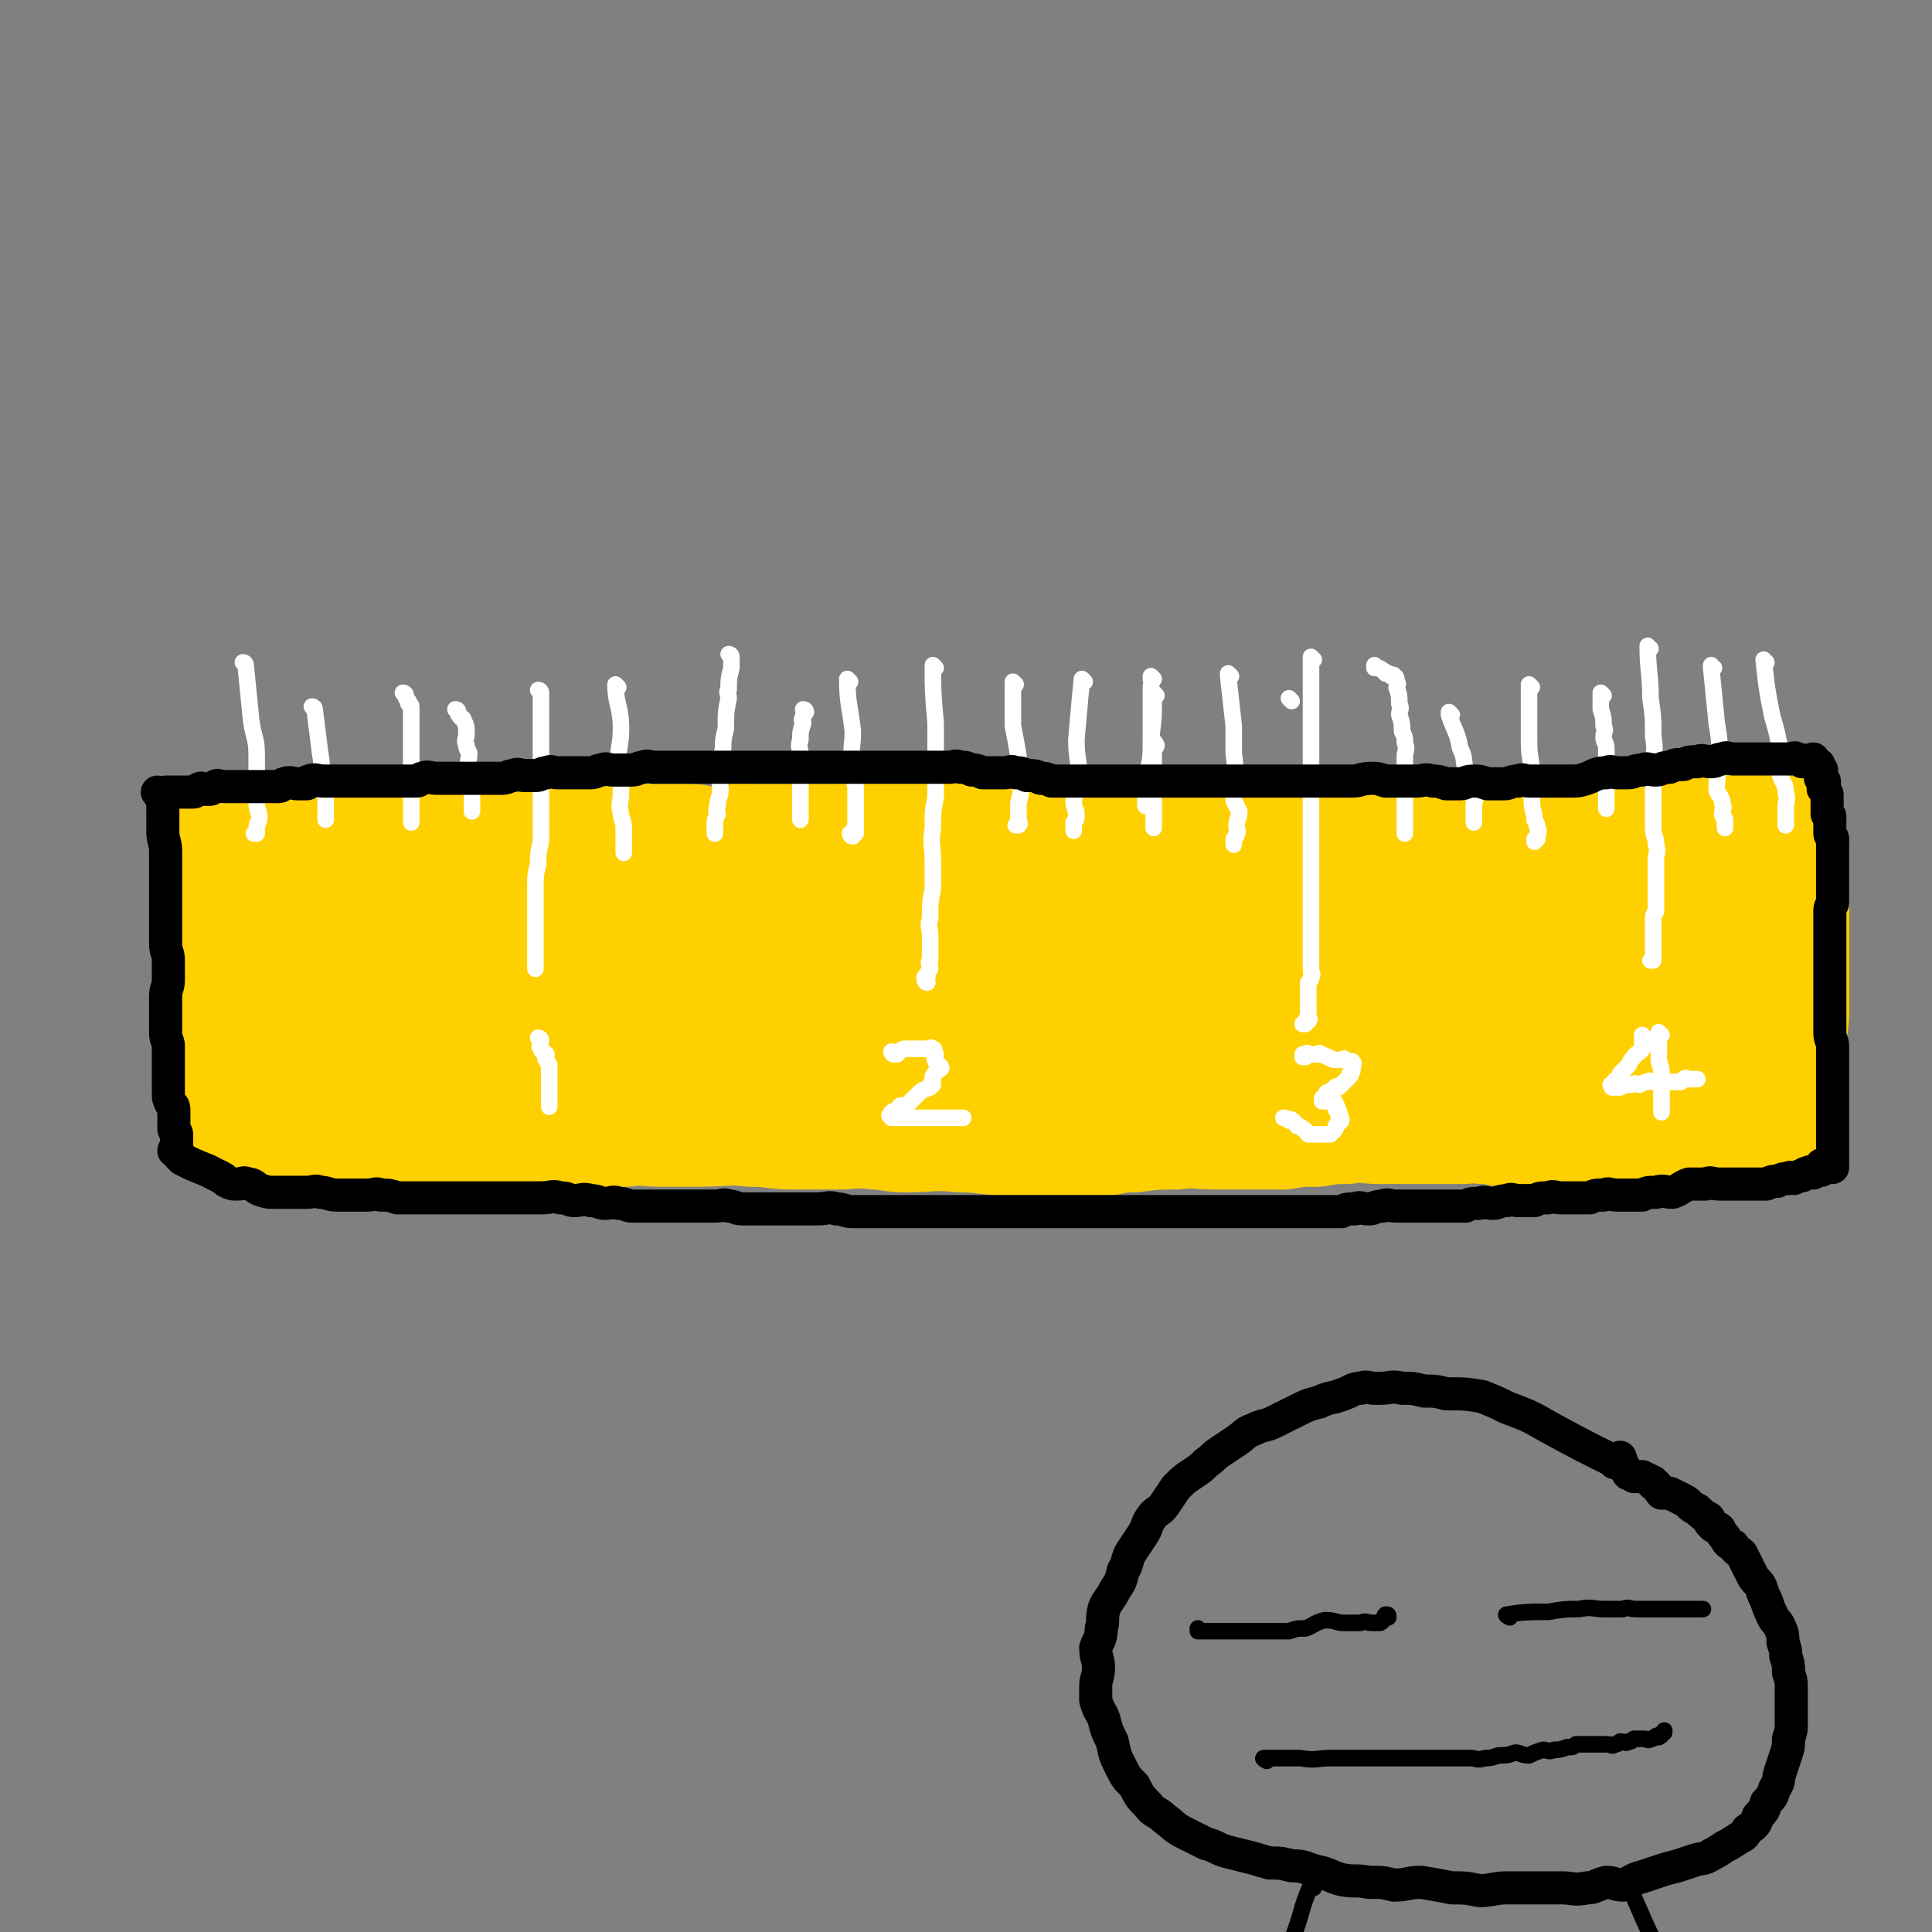 <svg viewBox='0 0 700 700' version='1.1' xmlns='http://www.w3.org/2000/svg' xmlns:xlink='http://www.w3.org/1999/xlink'><rect x="0" y="0" width="700" height="700" fill="#808080" stroke="none"/><g fill='none' stroke='rgb(255,208,0)' stroke-width='40' stroke-linecap='round' stroke-linejoin='round'><path d='M78,306c0,0 0,-1 -1,-1 0,0 1,0 1,1 1,1 0,1 1,3 1,2 2,1 2,3 1,3 0,3 0,5 0,2 0,2 0,4 0,6 0,6 1,13 0,4 1,4 1,9 0,4 -1,3 -2,7 -1,4 -1,4 -1,8 -1,5 -1,5 -1,9 0,4 -1,4 0,7 1,3 2,3 2,6 1,4 0,4 0,7 0,3 1,3 1,5 1,3 1,3 1,5 0,2 0,2 0,4 0,1 0,2 0,3 0,1 1,1 1,2 0,1 0,1 0,2 0,0 0,0 0,1 0,0 0,-1 1,0 0,0 0,0 1,1 0,0 0,0 1,0 0,0 0,0 1,0 2,0 2,0 3,0 2,0 2,0 4,0 4,0 4,0 8,0 3,0 3,0 6,0 4,0 4,0 7,0 4,0 4,0 9,0 5,-1 5,-1 10,-1 5,-1 5,-1 11,0 5,0 5,1 10,1 5,0 5,0 10,0 5,0 5,0 10,0 4,0 4,-1 9,0 5,0 5,1 10,1 4,0 4,0 9,0 5,0 5,0 10,0 6,-1 6,-1 13,-1 6,-1 6,0 12,0 7,0 7,0 14,0 10,0 10,-1 19,0 8,0 8,1 16,1 7,0 7,0 15,0 7,0 7,-1 14,0 5,0 5,1 11,1 10,0 10,-1 20,0 8,0 8,1 16,1 8,0 8,0 16,0 6,0 6,0 12,0 5,0 5,0 10,0 5,-1 5,-1 9,-1 8,-1 8,-1 15,-1 7,-1 7,0 15,0 6,0 6,0 13,0 5,0 6,0 11,0 6,-1 6,-1 12,-1 6,-1 6,-1 11,-1 6,-1 6,0 12,0 5,0 5,0 10,0 5,0 5,0 10,0 5,0 5,0 10,0 3,0 3,-1 7,0 5,0 5,1 10,1 5,0 5,0 9,0 4,0 4,0 9,0 4,0 4,0 9,0 4,0 4,0 8,0 4,0 4,0 8,0 3,0 3,-1 7,0 3,0 3,1 6,1 2,0 2,0 5,0 3,0 3,0 6,0 3,0 3,0 6,0 2,0 2,0 5,0 2,0 2,0 5,0 1,0 1,0 3,0 2,0 2,0 4,0 2,0 2,0 3,0 1,0 1,0 2,0 1,0 1,0 2,0 1,0 1,0 1,0 1,0 1,0 2,0 1,0 1,0 1,0 0,-1 0,-1 0,-2 0,-2 0,-2 0,-3 0,-2 1,-2 1,-4 1,-2 0,-2 0,-5 0,-3 0,-3 0,-6 0,-4 0,-4 0,-8 0,-3 0,-3 0,-7 0,-4 1,-4 1,-9 0,-3 0,-3 0,-7 0,-4 0,-4 0,-9 0,-3 0,-3 0,-7 0,-3 0,-3 0,-7 0,-2 0,-2 0,-5 0,-4 0,-4 0,-7 0,-2 0,-2 0,-5 0,-2 0,-2 0,-5 0,-2 0,-2 0,-4 0,-1 0,-1 0,-2 0,-2 -1,-2 -1,-3 0,-1 0,-1 0,-2 0,-1 0,-1 0,-2 0,-1 0,-1 0,-2 0,0 0,0 0,-1 0,0 0,0 0,0 -1,-1 -1,0 -2,0 -1,0 -1,0 -3,0 -1,0 -1,0 -2,0 -3,0 -3,0 -5,0 -3,0 -3,0 -5,0 -4,0 -4,0 -8,0 -5,0 -5,-1 -10,0 -4,0 -4,0 -7,1 -6,1 -6,1 -11,1 -4,0 -4,-1 -9,0 -5,0 -5,1 -10,1 -4,0 -4,0 -9,0 -5,0 -5,0 -10,0 -4,0 -4,-1 -8,0 -6,0 -6,0 -12,1 -5,0 -5,1 -9,1 -5,0 -5,-1 -10,-1 -5,-1 -5,0 -9,0 -5,0 -5,1 -10,1 -5,0 -5,-1 -10,-1 -5,0 -5,1 -10,1 -4,0 -4,0 -8,0 -5,0 -5,0 -10,0 -6,-1 -6,-1 -11,-1 -5,0 -5,0 -10,0 -5,0 -5,0 -9,0 -5,-1 -5,-1 -11,-1 -4,0 -4,0 -8,0 -5,0 -5,0 -9,0 -5,0 -5,0 -9,0 -5,0 -5,0 -9,0 -5,0 -5,0 -9,0 -4,-1 -4,-1 -8,-1 -5,-1 -5,0 -9,0 -4,0 -4,0 -7,0 -4,0 -4,-1 -8,0 -5,0 -5,1 -10,1 -4,0 -4,0 -7,0 -3,0 -3,0 -7,0 -3,0 -3,-1 -6,0 -2,0 -2,1 -5,1 -1,0 -1,0 -3,0 -2,0 -2,1 -4,1 -2,0 -2,0 -5,0 -2,0 -2,0 -5,0 -2,0 -2,0 -4,0 -2,0 -2,0 -5,0 -2,0 -2,0 -4,0 -2,0 -2,0 -5,0 -1,0 -1,0 -3,0 -2,0 -2,-1 -5,0 -2,0 -2,1 -4,1 -2,0 -2,0 -4,0 -2,0 -2,0 -4,0 -3,-1 -3,-1 -7,-1 -3,0 -3,0 -6,0 -3,0 -3,0 -7,0 -3,0 -3,0 -7,0 -3,0 -3,0 -6,0 -3,0 -3,0 -7,0 -3,0 -3,0 -7,0 -3,0 -3,0 -6,0 -4,-1 -4,-1 -8,-1 -3,0 -3,0 -7,0 -3,0 -3,-1 -7,-1 -4,-1 -4,0 -8,0 -3,0 -3,0 -7,0 -3,0 -3,0 -7,0 -2,0 -2,0 -4,0 -3,0 -3,0 -6,0 -2,0 -2,0 -4,0 -4,0 -4,0 -8,0 -2,0 -2,0 -4,0 -4,0 -4,0 -8,0 -2,0 -2,0 -4,0 -4,0 -4,0 -7,0 -2,0 -2,0 -4,0 -2,0 -2,0 -3,0 -3,0 -3,0 -5,0 -2,0 -2,0 -3,0 -1,0 -1,0 -2,0 -1,0 -1,0 -2,0 -1,0 -1,0 -2,0 0,0 0,0 -1,0 -1,0 -1,0 -2,0 0,0 -1,-1 -1,0 0,0 1,0 1,1 1,3 1,3 1,6 1,7 0,7 1,13 1,7 1,7 2,14 1,6 0,6 1,12 1,5 2,5 2,11 1,4 0,4 0,8 0,3 0,3 1,6 0,2 0,2 1,4 0,1 0,2 1,3 1,1 1,0 2,1 0,0 0,1 0,1 1,0 1,0 2,0 1,0 1,0 2,0 3,0 3,-1 7,0 5,0 5,0 10,1 6,0 6,1 12,1 8,0 8,0 15,0 8,-1 8,-1 16,-1 7,-1 7,0 14,0 9,0 9,0 18,0 9,-1 9,-1 17,-1 9,-1 9,-1 18,-1 9,-1 9,-1 18,-1 11,-1 11,-2 22,-2 10,-1 10,-1 20,-1 11,-1 11,0 22,0 9,0 9,0 19,0 8,0 8,-1 16,0 9,0 9,0 18,1 12,1 12,2 23,2 8,0 8,0 17,0 7,0 7,0 15,0 7,0 7,0 14,0 4,0 4,0 9,0 6,0 6,-1 12,0 8,0 8,1 16,2 7,1 7,0 13,1 6,0 6,1 12,1 6,0 6,0 12,0 5,0 5,0 10,0 5,0 5,0 9,0 4,0 4,0 9,0 5,0 5,0 10,0 5,0 5,0 10,0 5,0 5,0 10,0 5,0 5,0 9,0 5,0 5,0 9,0 5,0 5,0 9,0 4,0 4,0 7,0 3,-1 3,-1 6,-1 2,-1 2,-1 5,-1 2,-1 2,0 5,0 1,-1 1,-1 2,-3 1,0 1,0 2,0 1,-1 2,-1 2,-2 1,-2 0,-3 0,-5 0,-3 1,-3 1,-7 1,-6 0,-6 0,-12 0,-6 0,-6 0,-12 0,-5 -1,-5 -1,-10 0,-3 0,-3 0,-7 0,-2 0,-2 0,-4 0,-1 1,-1 0,-2 0,-1 -1,-1 -1,-2 -1,0 0,-1 0,-1 0,1 0,2 0,3 0,1 -1,1 -1,2 -1,2 0,2 -1,4 -1,2 -1,2 -2,4 -1,1 -1,1 -2,2 -2,1 -1,2 -3,3 -2,1 -2,1 -4,2 -3,1 -3,0 -6,1 -4,0 -4,1 -8,1 -7,0 -7,0 -14,0 -7,0 -7,0 -14,0 -9,0 -9,0 -19,0 -10,0 -10,-1 -20,0 -13,0 -13,1 -26,1 -11,0 -11,0 -22,0 -11,-1 -11,-1 -22,-1 -12,-1 -12,1 -23,0 -14,-1 -14,-2 -29,-3 -13,-2 -13,-1 -27,-2 -12,-1 -12,-2 -25,-2 -10,-1 -11,0 -21,0 -13,0 -13,0 -26,0 -13,0 -13,-1 -26,0 -15,0 -15,0 -30,1 -14,1 -14,0 -27,2 -14,2 -13,2 -26,4 -12,2 -12,1 -23,3 -10,2 -10,2 -20,4 -9,2 -9,2 -19,3 -6,1 -6,1 -12,2 -2,0 -2,-1 -4,0 -3,0 -3,0 -5,1 -2,0 -2,1 -3,1 -4,1 -4,0 -8,1 -2,0 -2,0 -3,1 -2,0 -2,1 -4,1 -1,0 -1,0 -2,0 -1,0 -3,-1 -2,0 0,0 1,1 3,1 6,1 6,1 12,1 13,0 13,0 25,0 16,0 16,0 31,0 16,0 16,0 32,0 16,0 16,-1 32,0 16,0 16,1 33,1 14,0 14,0 29,0 15,0 15,0 30,0 13,-1 13,0 27,-1 12,-1 12,-2 23,-2 13,-1 13,0 27,0 13,0 13,0 26,0 13,0 13,-1 25,0 14,0 14,1 29,2 12,1 12,1 25,2 11,1 12,0 23,2 10,1 10,1 20,3 10,2 10,2 20,3 8,1 8,1 16,2 8,1 8,2 16,3 8,1 8,1 16,2 5,0 5,1 11,1 4,0 4,0 8,0 2,0 2,-1 3,0 1,0 0,1 0,1 -1,0 -1,-1 -2,-1 -5,-2 -5,-1 -11,-2 -9,-2 -8,-2 -17,-5 -12,-3 -12,-3 -25,-6 -12,-3 -11,-4 -24,-6 -12,-2 -12,-1 -24,-2 -15,-3 -15,-3 -29,-6 -14,-2 -14,-2 -28,-5 -17,-3 -17,-3 -34,-6 -18,-3 -18,-3 -35,-6 -15,-2 -15,-3 -31,-5 -13,-1 -13,-2 -27,-2 -14,-1 -14,0 -28,0 -13,-1 -13,-2 -25,-2 -13,-1 -13,0 -26,0 -10,-1 -10,-2 -21,-2 -10,-1 -10,1 -20,1 -9,0 -9,-1 -18,0 -8,0 -8,0 -15,1 -4,0 -4,0 -8,1 -5,0 -5,0 -11,1 -6,0 -6,0 -11,1 -5,0 -6,0 -11,1 -3,0 -3,0 -5,1 -5,0 -5,1 -9,1 -3,0 -3,0 -6,0 -2,0 -2,0 -5,0 -1,0 -1,0 -2,0 -2,0 -2,0 -5,0 0,0 0,0 -1,0 -1,0 -1,0 -2,0 -1,0 -1,0 -2,0 0,0 0,0 -1,0 0,0 0,0 -1,0 0,0 0,0 -1,0 0,0 0,0 0,0 -1,0 -1,-1 -1,0 0,0 1,1 2,2 3,2 4,2 7,3 9,3 9,3 17,5 10,2 10,2 20,3 12,2 12,2 24,3 11,1 11,1 22,2 10,1 10,1 21,2 9,0 9,-1 18,0 8,0 8,1 15,1 7,0 7,-1 14,0 4,0 3,1 7,1 4,0 4,0 7,0 2,0 2,0 4,0 1,0 1,0 3,0 0,0 1,0 1,0 0,0 -1,0 -1,0 '/></g>
<g fill='none' stroke='rgb(255,255,255)' stroke-width='6' stroke-linecap='round' stroke-linejoin='round'><path d='M89,241c0,0 0,-1 -1,-1 0,0 1,0 1,1 1,10 1,10 2,20 1,7 2,6 2,13 0,4 0,4 0,9 0,4 0,4 0,8 0,3 1,3 1,5 0,2 -1,2 -1,4 0,1 0,1 0,2 0,0 -1,0 -1,0 '/><path d='M114,257c0,0 -1,-1 -1,-1 0,0 1,0 1,1 1,8 1,8 2,16 1,5 0,5 1,10 0,3 1,3 1,6 0,2 0,2 0,3 0,1 0,1 0,2 0,1 0,1 0,2 0,0 0,0 0,1 '/><path d='M147,252c0,0 -1,-1 -1,-1 0,0 1,0 1,1 0,1 0,1 1,2 0,0 0,0 0,1 0,0 1,0 1,1 0,0 0,0 0,1 0,1 0,1 0,2 0,1 0,1 0,2 0,1 0,1 0,2 0,3 0,3 0,5 0,2 0,2 0,4 0,2 0,2 0,3 0,3 0,3 0,5 0,3 0,3 0,5 0,2 0,2 0,3 0,1 0,1 0,2 0,1 0,1 0,2 0,1 0,1 0,2 0,0 0,0 0,1 0,0 0,0 0,1 0,0 0,0 0,1 0,0 0,0 0,1 '/><path d='M166,258c0,0 -1,-1 -1,-1 0,0 1,0 1,1 0,1 0,1 1,2 0,0 1,0 1,1 1,2 1,2 1,5 0,2 -1,2 0,4 0,2 1,2 1,3 0,3 -1,3 0,5 0,2 1,2 1,4 0,2 0,2 0,3 0,1 0,1 0,2 0,1 0,1 0,2 0,0 0,0 0,1 0,1 0,1 0,2 0,0 0,0 0,1 0,0 0,0 0,1 '/><path d='M196,251c0,0 -1,-1 -1,-1 0,0 1,0 1,1 0,5 0,5 0,11 0,3 0,3 0,7 0,6 0,6 0,12 0,3 0,3 0,6 0,6 0,6 0,11 0,4 0,4 0,7 -1,4 -1,4 -1,8 -1,4 -1,4 -1,8 0,3 0,3 0,6 0,3 0,3 0,5 0,3 0,3 0,5 0,2 0,2 0,4 0,1 0,1 0,3 0,1 0,1 0,3 0,0 0,0 0,1 0,0 0,0 0,1 0,0 0,0 0,1 0,0 0,1 0,1 0,0 0,-1 0,-2 '/><path d='M224,249c0,0 -1,-1 -1,-1 0,7 2,8 2,16 0,6 -1,6 -1,12 0,5 1,5 1,11 0,4 -1,4 0,8 0,2 1,2 1,5 0,2 0,2 0,4 0,2 0,2 0,3 0,1 0,2 0,2 0,0 0,-1 0,-1 '/><path d='M265,238c0,0 -1,-1 -1,-1 0,0 1,0 1,1 0,0 0,0 0,1 0,1 0,1 0,2 0,0 0,0 0,1 -1,4 -1,4 -1,8 -1,1 0,1 0,3 -1,5 -1,5 -1,11 -1,4 -1,4 -1,7 -1,5 -1,5 -1,10 -1,2 0,2 0,5 0,3 -1,3 -1,6 -1,2 0,2 0,3 -1,2 -1,2 -1,4 0,0 0,0 0,1 0,1 0,2 0,2 0,0 0,-1 0,-1 '/><path d='M292,258c0,0 -1,-1 -1,-1 0,0 1,0 1,1 -1,1 -1,1 -1,2 -1,1 0,1 0,2 -1,3 -1,3 -1,6 -1,3 0,3 0,5 0,3 0,3 0,6 0,3 0,3 0,5 0,2 0,2 0,3 0,2 0,2 0,3 0,1 0,1 0,2 0,1 0,1 0,2 0,0 0,0 0,1 0,0 0,0 0,1 0,0 0,0 0,1 '/><path d='M308,247c0,0 -1,-1 -1,-1 0,9 1,10 2,19 0,6 -1,6 0,11 0,5 0,5 1,9 0,3 0,3 0,6 0,2 0,2 0,4 0,2 0,2 0,4 0,2 0,2 0,3 -1,1 -2,0 -2,0 0,0 0,1 1,1 0,0 0,-1 0,-2 '/><path d='M339,242c0,0 -1,-1 -1,-1 0,9 0,10 1,21 0,7 0,7 0,15 0,6 0,6 0,12 -1,5 -1,5 -1,11 -1,6 0,6 0,12 0,5 0,5 0,10 -1,5 -1,5 -1,11 -1,3 0,3 0,6 0,4 0,4 0,9 -1,1 0,1 0,3 -1,2 -1,1 -1,3 -1,1 0,2 0,2 -1,0 -1,-1 -1,-2 '/><path d='M368,248c0,0 -1,-1 -1,-1 0,7 0,8 0,16 1,5 1,5 2,11 0,5 0,5 1,10 0,3 0,3 -1,7 0,1 0,1 0,3 0,2 0,2 0,3 0,1 1,1 0,2 0,0 0,0 -1,0 '/><path d='M393,247c0,0 -1,-1 -1,-1 -1,10 -1,11 -2,22 0,7 1,7 1,14 -1,4 -1,4 -2,8 0,3 1,3 1,5 0,2 0,2 -1,3 0,1 0,1 0,2 0,0 0,1 0,1 0,0 0,-1 0,-2 '/><path d='M419,252c0,0 -1,-1 -1,-1 0,0 0,0 0,1 0,8 0,8 -1,16 0,6 0,6 -1,11 0,2 1,2 1,4 0,2 0,2 -1,4 0,1 0,1 -1,2 0,0 0,0 0,1 0,1 0,1 0,2 '/><path d='M446,245c0,0 -1,-1 -1,-1 0,0 0,0 0,1 1,9 1,9 2,18 0,5 0,5 0,10 1,6 0,6 0,11 0,3 0,3 0,6 1,2 1,2 2,4 0,3 -1,3 -1,5 0,2 1,2 0,3 0,1 0,1 -1,2 0,1 0,2 0,2 0,0 0,-1 0,-2 '/><path d='M468,254c0,0 -1,-1 -1,-1 '/><path d='M476,239c0,0 -1,-1 -1,-1 0,0 0,0 0,1 0,0 0,0 0,1 0,1 0,1 0,2 0,2 0,2 0,3 0,2 0,2 0,3 0,5 0,5 0,10 0,4 0,4 0,7 0,4 0,4 0,9 0,3 0,3 0,7 0,4 0,4 0,7 0,4 0,4 0,7 0,4 0,4 0,7 0,4 0,4 0,7 0,3 0,3 0,6 0,3 0,3 0,6 0,3 0,3 0,5 0,3 0,3 0,6 0,3 0,3 0,5 0,2 0,2 0,4 0,2 0,2 0,4 0,1 0,1 0,3 0,2 0,2 0,3 0,2 1,2 0,3 0,1 0,1 -1,2 0,1 0,1 0,3 0,1 0,1 0,2 0,1 0,1 0,2 0,1 0,1 0,3 0,0 0,0 0,1 0,0 0,0 0,1 0,1 1,1 0,2 0,0 -1,-1 -1,0 0,0 1,0 0,1 0,0 0,0 -1,0 '/><path d='M418,246c0,0 -1,-1 -1,-1 0,0 0,0 0,1 1,1 0,1 0,3 0,1 0,1 0,2 0,1 0,1 0,2 0,0 0,0 0,1 0,3 0,3 0,5 0,2 0,2 0,3 0,2 0,2 0,3 0,1 0,1 0,2 1,2 1,1 2,3 0,1 -1,1 -1,2 0,1 0,1 0,2 0,1 0,1 0,2 0,1 0,1 0,2 0,1 0,1 0,2 0,1 0,1 0,2 0,1 0,1 0,2 0,0 0,0 0,1 0,1 0,1 0,2 0,1 0,1 0,2 0,1 0,1 0,2 0,0 0,0 0,1 0,0 0,0 0,1 0,0 0,0 0,1 0,1 0,1 0,2 0,0 0,0 0,1 0,0 0,0 0,1 0,0 0,0 0,1 0,0 0,0 0,1 '/><path d='M499,242c0,0 -1,-1 -1,-1 0,0 0,1 0,1 1,0 1,0 1,0 1,0 1,0 2,1 1,0 1,1 1,1 1,0 1,0 1,0 1,0 1,1 1,1 1,0 1,-1 1,0 1,0 1,1 1,2 1,1 0,1 0,2 1,3 1,3 1,6 1,2 0,2 0,4 1,3 1,3 1,6 1,2 1,2 1,4 1,3 0,3 0,5 0,2 0,2 0,4 0,3 0,3 0,5 0,2 0,2 0,4 0,1 0,1 0,3 0,1 0,1 0,2 0,1 0,1 0,2 0,0 0,0 0,1 0,1 0,1 0,2 0,0 0,0 0,1 0,0 0,0 0,1 0,1 0,1 0,2 0,0 0,0 0,1 '/><path d='M526,259c0,0 -1,-1 -1,-1 0,0 0,0 0,1 2,6 3,6 4,12 2,4 1,4 2,8 1,2 1,2 1,5 1,1 1,1 1,3 1,1 1,1 1,2 1,1 0,1 0,2 0,0 0,0 0,1 0,1 0,1 0,2 0,0 0,0 0,1 0,0 0,0 0,1 0,0 0,0 0,1 0,0 0,0 0,1 '/><path d='M555,249c0,0 -1,-1 -1,-1 0,0 0,0 0,1 0,10 0,10 0,20 0,6 1,6 1,12 1,5 0,5 0,9 0,4 1,4 1,7 1,2 1,2 1,3 1,1 0,2 0,3 0,0 0,0 0,1 0,0 -1,1 -1,1 0,0 0,-1 0,-1 '/><path d='M581,252c0,0 -1,-1 -1,-1 0,0 0,0 0,1 0,1 0,1 0,2 0,2 0,2 0,3 1,3 1,3 1,6 1,2 0,2 0,4 0,2 1,2 1,4 0,2 0,2 0,5 0,2 0,2 0,4 0,2 0,2 0,4 0,1 0,1 0,3 0,1 0,1 0,2 0,0 0,0 0,1 0,1 0,1 0,2 0,0 0,1 0,1 0,-1 0,-1 0,-2 '/><path d='M598,235c-1,0 -1,-1 -1,-1 0,9 1,10 1,19 1,7 1,7 1,14 1,5 0,5 0,11 0,4 0,4 0,8 0,4 0,4 0,7 0,4 0,4 0,7 0,3 1,3 1,6 1,3 0,3 0,5 0,3 0,3 0,5 0,3 0,3 0,5 0,3 0,3 0,5 0,1 0,1 0,2 0,1 0,1 0,2 0,1 -1,1 -1,2 0,1 0,1 0,3 0,1 0,1 0,2 0,1 0,1 0,2 0,1 0,1 0,3 0,0 0,0 0,1 0,0 0,0 0,1 0,1 0,1 0,2 0,0 0,0 0,1 0,0 0,0 0,1 0,0 0,0 -1,0 '/><path d='M621,242c-1,0 -1,-1 -1,-1 0,0 0,0 0,1 1,10 1,10 2,20 1,6 1,6 1,12 0,6 -1,6 -1,12 0,2 2,2 2,5 1,2 0,2 0,4 0,1 1,1 1,2 0,1 0,1 0,2 0,0 0,1 0,1 0,0 0,-1 0,-1 '/><path d='M640,240c-1,0 -1,-1 -1,-1 1,9 1,10 3,20 2,7 2,7 3,13 1,5 -1,5 0,9 1,3 2,3 2,6 1,3 0,3 0,5 0,1 0,1 0,2 0,1 0,1 0,3 0,0 0,0 0,1 0,0 0,0 0,1 '/><path d='M196,377c0,0 -1,-1 -1,-1 0,0 1,0 1,1 0,1 -1,2 0,3 0,1 1,1 2,2 0,1 -1,1 0,2 0,1 1,1 1,2 0,1 0,1 0,3 0,1 0,1 0,3 0,0 0,0 0,1 0,1 0,1 0,2 0,0 0,0 0,1 0,1 0,1 0,2 0,0 0,0 0,1 0,0 0,0 0,1 0,0 0,1 0,1 0,0 0,-1 0,-1 '/><path d='M324,382c0,0 -1,-1 -1,-1 0,0 0,1 1,1 0,0 0,0 1,0 0,-1 0,-1 1,-1 1,-1 1,-1 2,-1 0,0 0,0 1,0 0,0 0,0 1,0 1,0 1,0 3,0 0,0 0,0 1,0 1,0 1,0 2,0 1,0 1,-1 2,0 1,0 0,1 1,2 0,1 -1,1 0,2 0,1 0,1 1,2 0,0 1,0 1,1 -1,1 -2,1 -3,3 0,1 0,1 0,2 -1,0 0,0 0,1 -1,0 -1,0 -1,1 -3,1 -3,1 -5,3 -1,1 -1,1 -2,2 -1,1 -1,1 -3,2 0,0 -1,-1 -1,0 -1,0 0,1 0,2 -1,0 -2,-1 -3,0 0,0 0,0 0,1 -1,0 -1,0 0,1 0,0 0,0 1,0 1,0 1,0 2,0 1,0 1,0 3,0 1,0 1,0 3,0 1,0 1,0 2,0 1,0 1,0 2,0 2,0 2,0 4,0 1,0 1,0 3,0 1,0 1,0 3,0 1,0 1,0 2,0 0,0 0,0 1,0 '/><path d='M473,383c0,0 -1,-1 -1,-1 0,0 0,1 0,1 1,-1 1,-1 1,-1 1,-1 1,0 1,0 1,0 1,0 1,0 1,0 1,0 1,0 1,0 1,0 1,0 1,0 1,-1 1,0 1,0 1,0 3,1 1,0 1,1 3,1 1,0 1,0 1,0 1,0 1,0 1,0 1,0 1,-1 1,0 1,0 1,0 2,1 1,0 1,-1 1,0 1,0 0,1 0,2 0,0 0,0 0,1 0,0 0,0 -1,1 0,0 1,0 0,1 -1,1 -1,1 -2,2 -1,1 -1,1 -2,2 0,0 -1,-1 -1,0 -1,0 -1,1 -2,2 0,0 -1,-1 -1,0 -1,0 0,0 -1,1 0,0 0,0 -1,1 0,0 0,0 0,1 1,0 1,0 1,0 1,0 1,0 1,0 1,0 1,0 1,0 1,0 1,-1 1,0 1,0 1,1 1,2 1,0 0,0 0,1 1,0 1,0 1,1 1,1 0,1 0,2 1,0 1,0 1,1 0,0 0,0 -1,1 0,0 0,0 -1,1 0,1 0,1 -1,2 0,0 0,0 -1,1 0,0 0,0 0,0 -1,0 -1,0 -2,0 -1,0 -1,0 -2,0 0,0 0,0 -1,0 -1,0 -1,0 -2,0 0,0 -1,0 -1,0 -1,-1 -1,-2 -2,-2 -1,-1 -1,-1 -2,-1 -1,-1 -1,-2 -2,-2 0,-1 -1,0 -1,0 -1,-1 -1,-1 -2,-1 '/><path d='M602,375c-1,0 -1,-1 -1,-1 0,0 0,0 0,1 0,4 0,4 0,8 0,3 1,3 1,6 1,3 0,3 0,5 0,1 0,1 0,2 0,1 0,1 0,3 0,1 0,1 0,2 0,0 0,0 0,1 0,0 0,0 0,1 '/><path d='M596,376c-1,0 -1,-1 -1,-1 0,0 0,0 0,1 0,0 0,0 0,1 0,0 0,0 0,1 0,1 1,1 0,2 -1,2 -2,1 -3,3 -1,1 -1,1 -2,3 0,0 0,0 -1,1 -1,1 -1,1 -2,2 0,0 0,0 0,1 0,0 0,0 -1,1 0,0 -1,0 -1,1 0,0 0,1 0,1 0,0 -1,-1 -1,0 -1,0 0,0 0,1 1,0 1,0 1,0 1,0 1,0 1,0 1,0 1,0 1,0 2,-1 2,-1 4,-1 2,-1 2,0 3,0 2,-1 2,-1 3,-1 1,-1 1,0 2,0 2,0 2,0 4,0 1,0 1,0 3,0 0,0 0,0 1,0 1,0 1,0 2,0 1,-1 1,-1 1,-1 1,-1 1,0 1,0 1,0 1,0 1,0 1,0 1,0 1,0 1,0 1,0 1,0 1,0 1,0 1,0 '/></g>
<g fill='none' stroke='rgb(0,0,0)' stroke-width='12' stroke-linecap='round' stroke-linejoin='round'><path d='M58,288c0,0 0,-1 -1,-1 0,0 1,0 1,1 1,3 1,3 1,6 0,4 0,4 0,7 0,4 1,4 1,7 0,4 0,4 0,7 0,4 0,4 0,9 0,2 0,2 0,5 0,3 0,3 0,6 0,4 0,4 0,7 0,3 1,3 1,6 0,4 0,4 0,7 0,3 -1,3 -1,6 0,4 0,4 0,7 0,3 0,3 0,6 0,3 1,3 1,5 0,3 0,3 0,5 0,3 0,3 0,5 0,2 0,2 0,3 0,2 0,2 0,4 0,2 0,2 1,4 1,1 1,1 1,3 0,1 0,1 0,3 0,1 0,1 0,2 0,0 0,0 0,1 0,1 1,1 1,2 0,0 0,0 0,1 0,0 0,0 0,1 0,0 0,0 0,1 0,0 0,0 0,1 0,0 0,0 0,1 0,0 -1,0 -1,1 '/><path d='M66,420c0,0 0,-1 -1,-1 0,0 1,0 1,1 4,2 4,2 9,4 2,1 2,1 4,2 2,1 2,1 3,2 2,1 2,1 4,1 2,0 2,-1 4,0 2,0 2,1 4,2 3,1 3,1 5,1 3,0 3,0 7,0 2,0 2,0 5,0 3,0 3,-1 5,0 3,0 3,1 6,1 3,0 3,0 6,0 3,0 3,0 5,0 3,0 3,-1 5,0 3,0 3,0 6,1 3,0 3,0 5,0 3,0 3,0 5,0 3,0 3,0 6,0 3,0 3,0 5,0 3,0 3,0 6,0 3,0 3,0 6,0 4,0 4,0 7,0 3,0 3,0 6,0 3,0 3,0 6,0 4,0 4,-1 7,0 3,0 3,1 5,1 3,0 3,-1 6,0 3,0 3,1 5,1 3,0 3,-1 5,0 3,0 3,1 5,1 4,0 4,0 7,0 3,0 3,0 5,0 4,0 4,0 7,0 3,0 3,0 5,0 3,0 3,0 6,0 3,0 3,-1 5,0 3,0 2,1 5,1 4,0 4,0 7,0 4,0 4,0 7,0 4,0 4,0 7,0 3,0 3,0 6,0 4,0 4,-1 7,0 3,0 3,1 6,1 4,0 4,0 7,0 4,0 4,0 7,0 3,0 3,0 6,0 4,0 4,0 7,0 4,0 4,0 7,0 3,0 3,0 6,0 3,0 3,0 6,0 3,0 3,0 6,0 4,0 4,0 7,0 3,0 3,0 5,0 2,0 2,0 5,0 4,0 4,0 7,0 2,0 2,0 5,0 2,0 2,0 5,0 3,0 3,0 6,0 4,0 4,0 7,0 3,0 3,0 5,0 3,0 3,0 6,0 3,0 3,0 6,0 2,0 2,0 5,0 3,0 3,0 6,0 3,0 3,0 7,0 2,0 2,0 5,0 3,0 3,0 6,0 2,0 2,0 5,0 2,0 2,0 5,0 2,0 2,0 5,0 2,0 2,0 5,0 3,0 3,0 6,0 3,0 3,0 6,0 2,-1 2,-1 5,-1 2,-1 2,0 5,0 2,0 2,-1 5,-1 2,-1 2,0 5,0 2,0 2,0 4,0 2,0 2,0 5,0 2,0 2,0 5,0 3,0 3,0 6,0 2,0 2,0 5,0 2,-1 2,-1 5,-1 2,-1 2,0 5,0 2,0 2,-1 5,-1 2,-1 2,0 4,0 3,0 3,0 6,0 2,-1 2,-1 5,-1 2,-1 2,0 5,0 2,0 2,0 5,0 2,0 2,0 5,0 2,-1 2,-1 5,-1 2,-1 2,0 5,0 2,0 2,0 3,0 3,0 3,0 6,0 2,-1 2,-1 5,-1 3,-1 3,0 6,0 3,-1 3,-2 6,-3 3,0 3,0 6,0 2,-1 2,0 5,0 2,0 2,0 3,0 2,0 2,0 4,0 2,0 2,0 3,0 2,0 2,0 4,0 2,0 2,0 3,0 2,-1 2,-1 4,-1 2,-1 2,-1 4,-1 1,-1 1,0 2,0 2,-1 2,-1 3,-1 1,-1 1,-1 2,-1 1,-1 1,0 2,0 1,-1 1,-1 1,-1 1,-1 2,0 2,0 1,-1 0,-2 0,-2 0,0 1,0 1,1 1,0 1,0 1,0 1,0 1,0 1,0 1,0 1,0 1,0 0,-1 0,-1 0,-1 0,-1 0,-1 0,-2 0,-1 0,-1 0,-2 0,0 0,0 0,-1 0,-1 0,-1 0,-3 0,-1 0,-1 0,-2 0,-1 0,-1 0,-2 0,-1 0,-1 0,-3 0,-1 0,-1 0,-2 0,-1 0,-1 0,-3 0,-1 0,-1 0,-3 0,-2 0,-2 0,-4 0,-2 0,-2 0,-4 0,-1 0,-1 0,-2 0,-1 0,-1 0,-2 0,-3 0,-3 0,-5 0,-1 0,-1 0,-3 0,-2 -1,-2 -1,-5 0,-2 0,-2 0,-5 0,-1 0,-1 0,-2 0,-2 0,-3 0,-5 0,-1 0,-1 0,-2 0,-2 0,-2 0,-4 0,-2 0,-2 0,-4 0,-2 0,-2 0,-4 0,-2 0,-2 0,-4 0,-1 0,-1 0,-2 0,-2 0,-2 0,-3 0,-3 0,-3 0,-5 0,-1 0,-1 0,-2 0,-1 0,-2 0,-2 0,-2 1,-2 1,-3 0,-2 0,-2 0,-3 0,-2 0,-2 0,-3 0,-2 0,-2 0,-3 0,-1 0,-1 0,-2 0,-2 0,-2 0,-3 0,-1 0,-1 0,-2 0,-1 0,-1 0,-2 0,-1 0,-1 0,-2 0,-1 0,-1 0,-2 0,-1 0,-1 0,-1 0,-1 -1,-1 -1,-2 0,-2 0,-2 0,-3 0,-1 0,-1 0,-2 0,0 0,0 0,-1 0,-1 -1,-1 -1,-1 0,-1 0,-1 0,-2 0,-1 0,-1 0,-1 0,-1 0,-1 0,-2 0,0 0,0 0,-1 0,-1 0,-1 0,-1 0,-1 -1,-1 -1,-2 -1,0 0,-1 0,-1 0,-1 0,-1 0,-2 0,0 -1,0 -1,-1 -1,0 0,0 0,-1 0,0 0,0 0,-1 0,0 0,0 0,-1 0,0 0,0 0,0 -1,-1 -1,-1 -1,-2 -1,0 0,0 0,0 0,0 -1,0 -1,0 -1,-1 -1,-1 -1,-2 -1,0 -1,1 -1,1 -1,0 -1,0 -1,0 -1,0 -1,0 -2,0 -1,-1 -1,-1 -2,-1 -1,-1 -1,0 -2,0 -2,0 -2,0 -3,0 -2,0 -2,0 -3,0 -2,0 -2,0 -4,0 -2,0 -2,0 -3,0 -2,0 -2,0 -4,0 -2,0 -2,0 -4,0 -2,0 -2,-1 -4,0 -2,0 -2,1 -4,1 -3,0 -3,-1 -5,0 -3,0 -3,0 -5,1 -3,0 -3,0 -5,1 -3,0 -3,1 -5,1 -3,0 -3,-1 -5,0 -3,0 -3,1 -5,1 -2,0 -2,0 -4,0 -2,0 -2,-1 -4,0 -4,0 -4,1 -7,2 -3,1 -3,1 -6,1 -3,0 -3,0 -6,0 -3,0 -3,0 -5,0 -2,0 -2,0 -4,0 -2,0 -2,-1 -4,0 -3,0 -3,1 -5,1 -3,0 -3,0 -6,0 -3,-1 -3,-1 -5,-1 -3,0 -3,1 -5,1 -3,0 -3,0 -5,0 -3,-1 -3,-1 -5,-1 -3,-1 -3,0 -6,0 -3,0 -3,0 -6,0 -3,0 -3,0 -5,0 -3,-1 -3,-1 -5,-1 -4,0 -4,1 -7,1 -3,0 -3,0 -5,0 -2,0 -2,0 -5,0 -1,0 -1,0 -3,0 -2,0 -2,0 -5,0 -2,0 -2,0 -4,0 -2,0 -2,0 -4,0 -3,0 -3,0 -6,0 -3,0 -3,0 -5,0 -2,0 -2,0 -4,0 -2,0 -2,0 -5,0 -2,0 -2,0 -5,0 -2,0 -2,0 -4,0 -2,0 -2,0 -5,0 -2,0 -2,0 -5,0 -2,0 -2,0 -5,0 -2,0 -2,0 -5,0 -2,0 -2,0 -5,0 -2,0 -2,0 -5,0 -1,0 -1,0 -3,0 -2,0 -2,0 -5,0 -1,0 -1,0 -3,0 -2,0 -2,0 -5,0 -2,0 -2,0 -4,0 -2,0 -2,0 -4,0 -2,-1 -2,-1 -4,-1 -2,-1 -2,-1 -5,-1 -2,-1 -2,-1 -4,-1 -2,-1 -2,0 -4,0 -2,0 -2,0 -4,0 -2,0 -2,0 -4,0 -2,-1 -2,-1 -4,-1 -2,-1 -2,-1 -4,-1 -2,-1 -2,0 -4,0 -1,0 -1,0 -3,0 -2,0 -2,0 -4,0 -2,0 -2,0 -4,0 -1,0 -1,0 -3,0 -1,0 -1,0 -3,0 -2,0 -2,0 -4,0 -1,0 -1,0 -3,0 -2,0 -2,0 -5,0 -1,0 -1,0 -3,0 -2,0 -2,0 -5,0 -2,0 -2,0 -4,0 -1,0 -1,0 -3,0 -2,0 -2,0 -5,0 -2,0 -2,0 -4,0 -2,0 -2,0 -4,0 -2,0 -2,0 -5,0 -2,0 -2,0 -5,0 -2,0 -2,0 -4,0 -2,0 -2,0 -5,0 -2,0 -2,0 -4,0 -2,0 -2,0 -4,0 -1,0 -1,0 -3,0 -2,0 -2,0 -4,0 -2,0 -2,0 -5,0 -1,0 -1,0 -3,0 -2,0 -2,0 -4,0 -2,0 -2,0 -4,0 -2,0 -2,-1 -4,0 -2,0 -2,1 -4,1 -2,0 -2,0 -4,0 -1,0 -1,0 -3,0 -2,0 -2,-1 -4,0 -2,0 -2,1 -4,1 -2,0 -2,0 -4,0 -1,0 -1,0 -2,0 -3,0 -3,0 -6,0 -2,0 -2,-1 -4,0 -2,0 -2,1 -4,1 -2,0 -2,0 -4,0 -2,0 -2,-1 -4,0 -2,0 -2,1 -4,1 -2,0 -2,0 -5,0 -2,0 -2,0 -4,0 -1,0 -1,0 -2,0 -2,0 -2,0 -3,0 -3,0 -3,0 -5,0 -1,0 -1,0 -2,0 -2,0 -2,0 -3,0 -2,0 -3,-1 -5,0 -1,0 -1,1 -2,1 -2,0 -2,0 -5,0 -2,0 -2,0 -4,0 -1,0 -1,0 -2,0 -2,0 -2,0 -3,0 -2,0 -2,0 -3,0 -2,0 -2,0 -3,0 -2,0 -2,0 -3,0 -2,0 -2,0 -4,0 -2,0 -2,0 -3,0 -2,0 -2,0 -4,0 -2,0 -3,-1 -5,0 -1,0 0,1 -1,1 -2,0 -2,0 -3,0 -2,0 -3,-1 -5,0 -1,0 -1,1 -2,1 -2,0 -2,0 -3,0 -2,0 -2,0 -4,0 -2,0 -2,0 -3,0 -2,0 -2,0 -3,0 -2,0 -2,0 -4,0 -2,0 -2,0 -3,0 -2,0 -2,-1 -3,0 -1,0 -1,1 -2,1 -1,0 -1,0 -2,0 -1,0 -1,-1 -2,0 -1,0 -1,1 -2,1 -1,0 -1,0 -2,0 -1,0 -1,0 -2,0 -1,0 -1,0 -2,0 0,0 0,0 -1,0 0,0 0,0 -1,0 0,0 0,0 -1,0 0,0 0,0 -1,0 0,0 1,0 1,0 0,0 -1,0 -1,0 '/><path d='M585,530c0,0 -1,-1 -1,-1 -12,-6 -12,-6 -23,-12 -7,-4 -7,-4 -15,-7 -4,-2 -4,-2 -9,-4 -6,-1 -6,-1 -13,-1 -4,-1 -4,-1 -8,-1 -4,-1 -4,-1 -8,-1 -4,-1 -4,0 -8,0 -1,0 -1,0 -2,0 -2,0 -3,-1 -5,0 -3,0 -3,1 -6,2 -5,2 -5,1 -9,3 -4,1 -4,1 -8,3 -4,2 -4,2 -8,4 -4,2 -4,1 -8,3 -3,1 -3,2 -6,4 -3,2 -3,2 -6,4 -3,2 -2,2 -5,4 -2,2 -2,2 -5,4 -3,2 -3,2 -6,5 -2,3 -2,3 -4,6 -2,3 -3,2 -5,5 -2,3 -1,3 -3,6 -2,3 -2,3 -4,6 -2,3 -1,4 -3,7 -1,4 -1,4 -3,7 -2,4 -3,4 -4,7 -1,4 0,4 -1,7 0,4 -1,4 -2,7 0,4 1,4 1,7 0,4 -1,4 -1,7 0,3 0,3 0,5 1,4 2,4 3,7 1,4 1,4 3,8 1,5 1,5 3,9 2,4 2,4 5,7 2,4 2,4 5,7 2,3 3,2 6,5 3,2 3,3 7,5 4,2 4,2 8,4 4,1 4,2 8,3 4,1 4,1 8,2 4,1 3,1 7,2 4,0 4,0 8,1 5,0 5,1 9,2 5,1 5,2 9,3 5,1 5,0 10,1 5,0 5,0 9,1 5,0 5,-1 10,-1 6,1 6,1 11,2 5,0 5,0 10,1 5,0 5,-1 10,-1 5,0 5,0 10,0 5,0 5,0 10,0 4,0 4,1 9,0 3,0 3,-1 7,-2 3,0 3,1 6,1 3,-1 3,-2 7,-3 3,-1 3,-1 6,-2 3,-1 3,-1 7,-2 3,-1 3,-1 6,-2 3,-1 3,0 6,-2 2,-1 2,-1 5,-3 2,-1 2,-1 5,-3 2,-1 2,-1 3,-3 3,-2 3,-2 4,-5 2,-2 2,-2 3,-5 2,-2 2,-2 3,-5 2,-3 1,-3 2,-6 1,-3 1,-3 2,-6 1,-3 1,-3 1,-6 1,-3 1,-3 1,-6 0,-3 0,-3 0,-6 0,-3 0,-3 0,-7 0,-2 0,-2 -1,-5 0,-3 0,-3 -1,-6 0,-2 0,-2 -1,-5 0,-2 0,-3 -1,-5 -1,-3 -2,-2 -3,-5 -1,-2 -1,-2 -2,-5 -1,-2 -1,-2 -2,-5 -1,-2 -2,-2 -3,-4 -1,-2 -1,-2 -2,-4 -1,-2 -1,-2 -2,-4 -1,-1 -2,-1 -3,-3 -2,-1 -2,-1 -3,-3 -1,-1 -1,-1 -2,-3 -1,-1 -2,0 -3,-2 -1,0 0,-1 -1,-2 -2,-1 -2,-1 -4,-3 -2,-1 -2,-1 -3,-2 -1,-1 -1,-1 -3,-2 -2,-1 -2,-1 -4,-2 -1,0 -2,0 -3,0 -1,-1 -1,-2 -2,-3 -1,0 -1,0 -1,-1 -2,-1 -2,-1 -4,-2 -2,0 -2,0 -3,0 -1,-1 -1,-1 -2,-1 -2,-3 -2,-3 -3,-6 '/></g>
<g fill='none' stroke='rgb(0,0,0)' stroke-width='6' stroke-linecap='round' stroke-linejoin='round'><path d='M435,591c0,0 -1,-1 -1,-1 0,0 0,1 0,1 8,0 9,0 17,0 4,0 4,0 8,0 4,0 4,0 8,0 3,-1 3,-1 6,-1 3,-1 3,-2 7,-3 4,0 4,1 7,1 3,0 3,0 6,0 2,-1 2,0 4,0 1,0 1,0 3,0 0,0 0,0 0,0 2,-1 1,-2 2,-3 1,0 1,0 1,1 '/><path d='M547,586c0,0 -2,-1 -1,-1 6,-1 8,-1 15,-1 6,-1 6,-1 11,-1 5,-1 5,0 9,0 3,0 3,0 7,0 2,-1 2,0 5,0 2,0 2,0 5,0 2,0 2,0 4,0 1,0 1,0 3,0 1,0 1,0 2,0 1,0 1,0 2,0 1,0 1,0 1,0 1,0 1,0 2,0 1,0 1,0 2,0 1,0 1,0 1,0 1,0 1,0 2,0 '/><path d='M459,638c0,0 -2,-1 -1,-1 6,0 7,0 13,0 6,1 6,0 11,0 4,0 4,0 8,0 4,0 4,0 8,0 2,0 2,0 5,0 3,0 3,0 6,0 1,0 1,0 3,0 2,0 2,0 4,0 2,0 2,0 5,0 3,0 3,0 6,0 3,0 3,0 6,0 2,0 2,1 5,0 2,0 2,0 5,-1 3,0 3,0 6,-1 2,0 2,1 5,1 2,-1 2,-1 5,-2 2,0 2,1 4,0 2,0 2,0 5,-1 2,0 2,0 3,-1 2,0 2,0 5,0 1,0 1,0 3,0 2,0 2,0 3,0 2,0 2,1 3,0 1,0 1,0 2,-1 2,0 2,1 3,0 1,0 1,0 2,-1 1,0 1,0 2,0 1,0 1,0 2,0 1,0 1,1 2,0 1,0 1,0 2,-1 1,0 1,1 1,0 1,0 1,0 1,-1 1,0 1,0 1,-1 '/><path d='M476,684c0,0 -1,-2 -1,-1 -4,9 -3,10 -7,20 -3,9 -4,9 -8,18 -3,7 -2,7 -5,15 -1,3 -2,3 -3,6 0,1 0,3 0,3 1,0 1,-2 2,-3 '/><path d='M591,684c-1,0 -2,-2 -1,-1 5,11 5,12 11,24 4,7 4,7 7,14 2,2 2,2 3,5 1,1 2,1 2,3 1,1 0,1 0,3 0,0 1,0 1,0 '/></g>
</svg>
